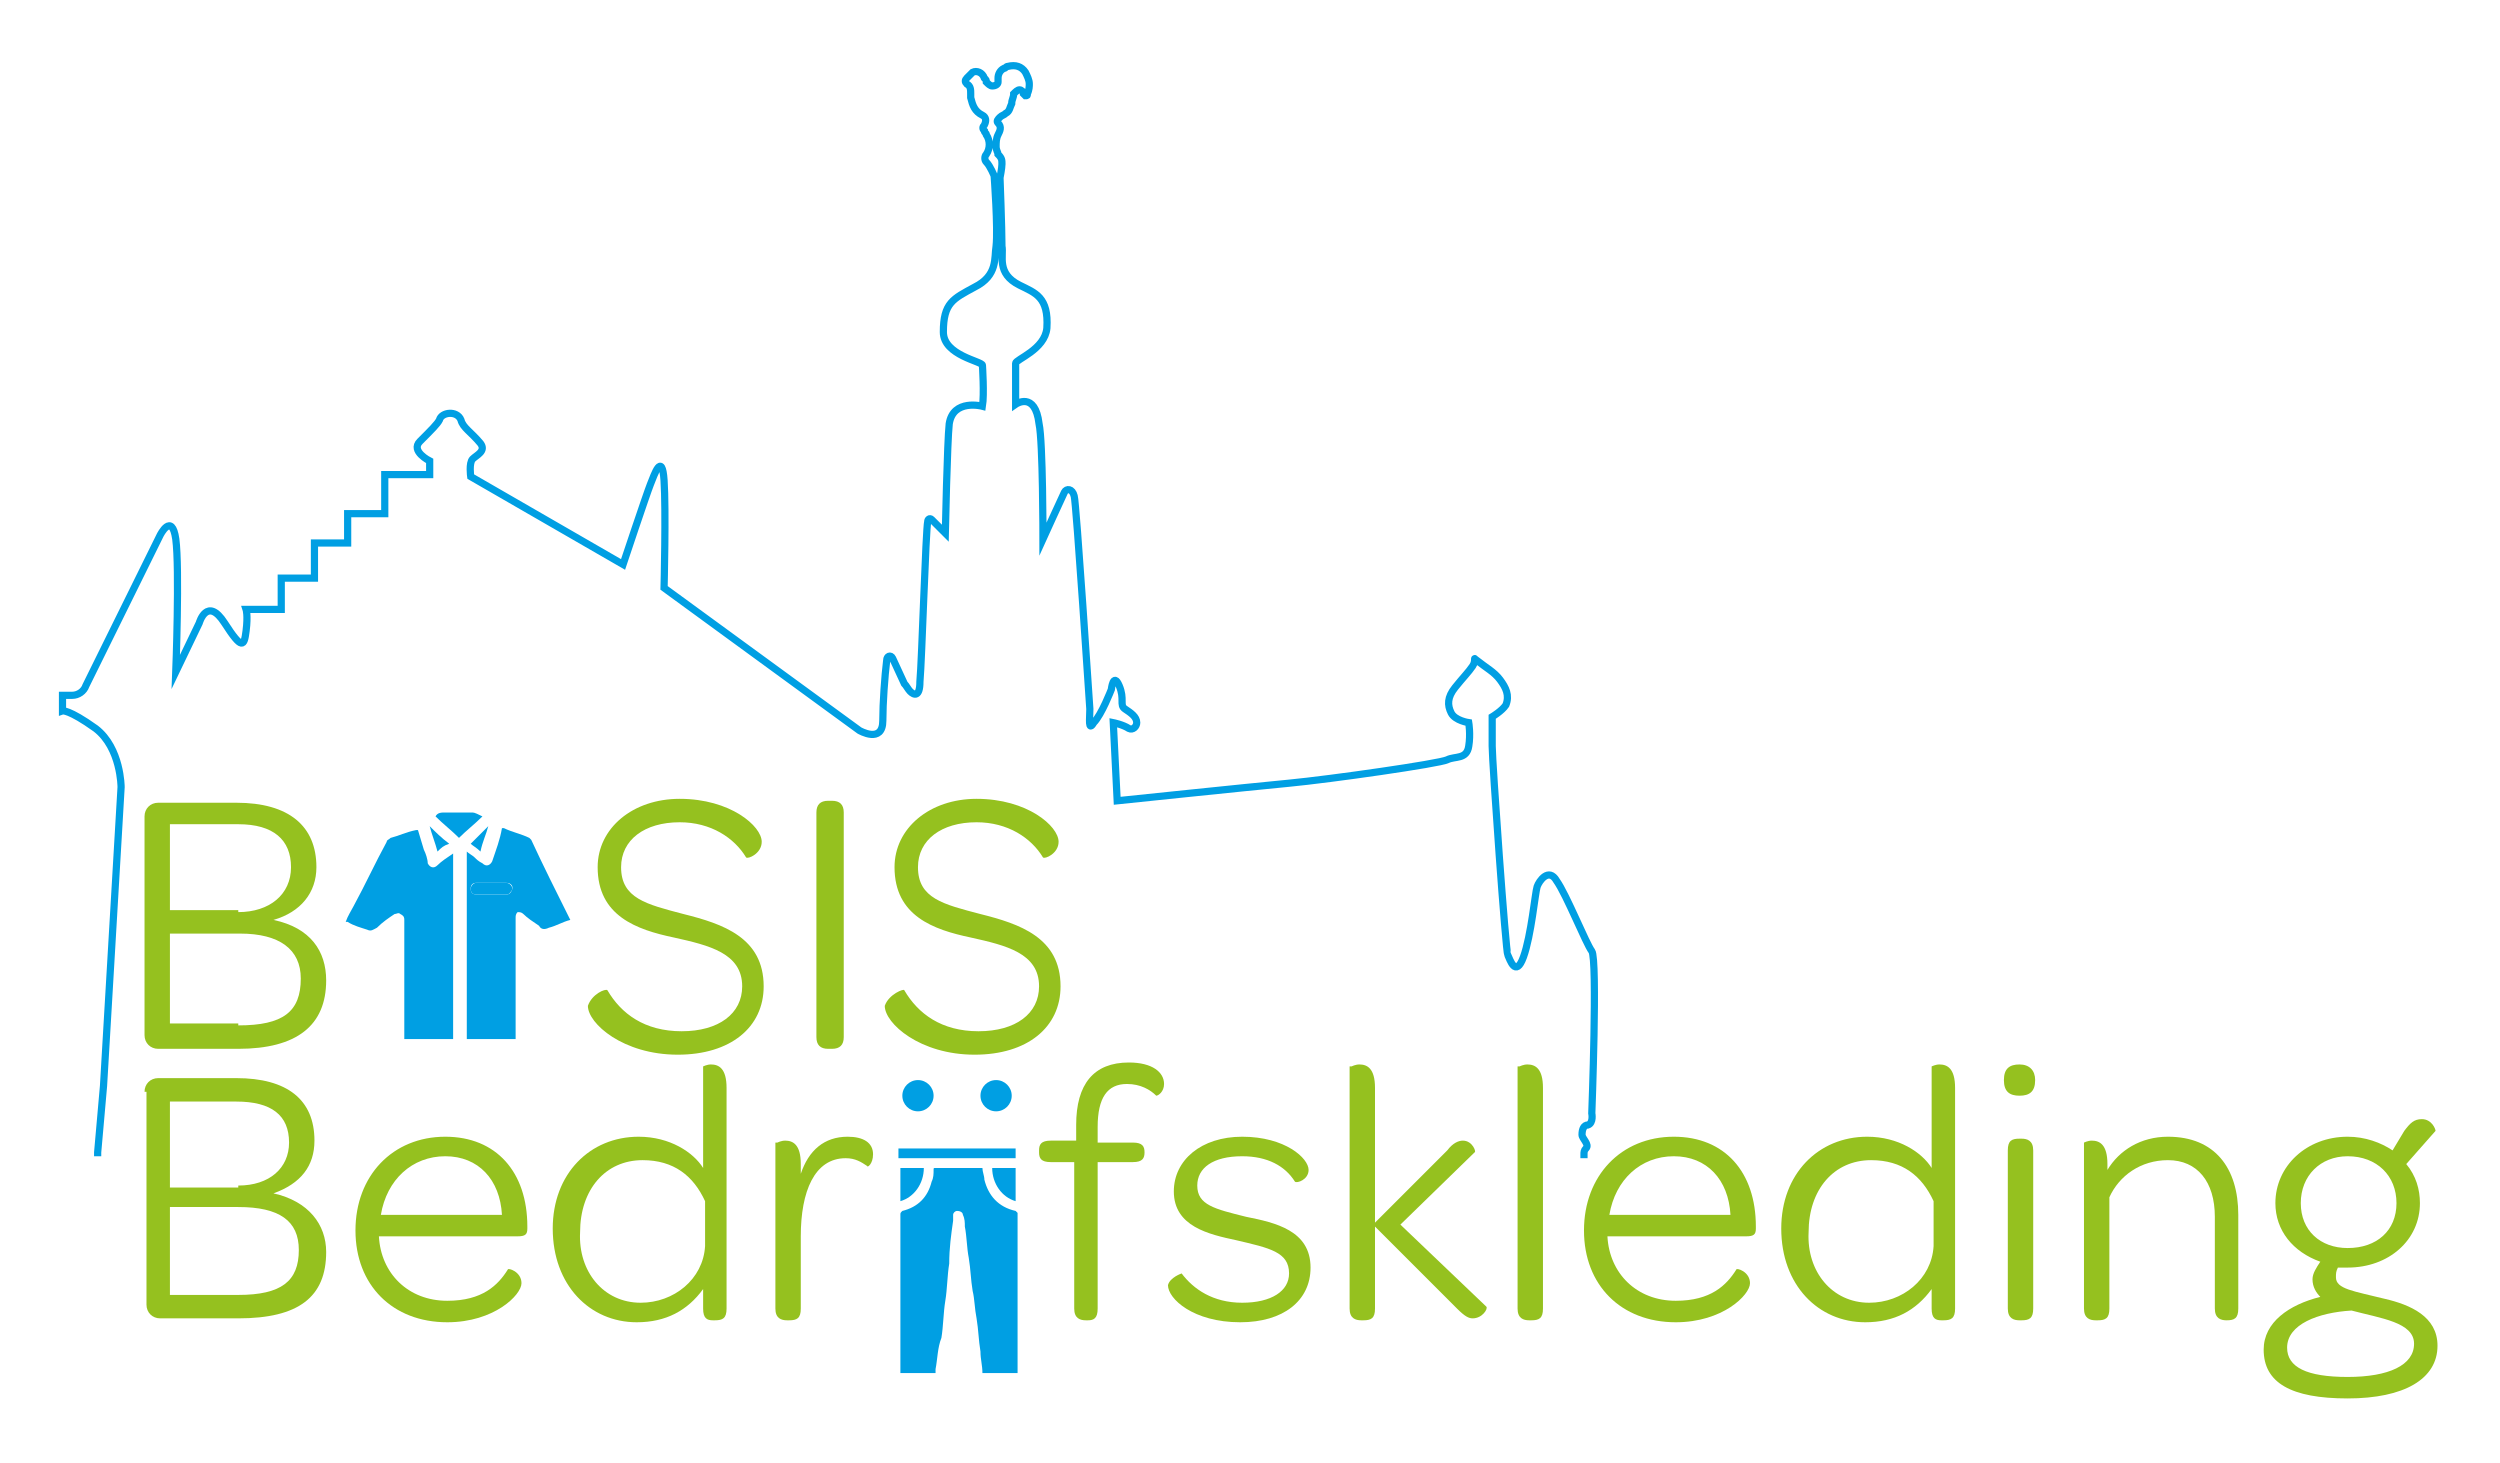 <?xml version="1.0" encoding="utf-8"?>
<!-- Generator: Adobe Illustrator 26.0.2, SVG Export Plug-In . SVG Version: 6.00 Build 0)  -->
<svg version="1.1" id="Laag_1" xmlns="http://www.w3.org/2000/svg" xmlns:xlink="http://www.w3.org/1999/xlink" x="0px" y="0px"
	 viewBox="0 0 128 74.9" style="enable-background:new 0 0 128 74.9;" xml:space="preserve">
<style type="text/css">
	.st0{fill:none;stroke:#009FE3;stroke-width:0.369;stroke-miterlimit:10;}
	.st1{fill:#95C11F;}
	.st2{display:none;}
	.st3{display:inline;fill:#95C11F;}
	.st4{display:none;fill:#95C11F;}
	.st5{display:none;fill:#009FE3;}
	.st6{fill:#009FE3;}
</style>
<g>
	<g>
		<path class="st0" d="M81.1,59.3c0,0,0-0.1,0-0.2s0-0.2,0.1-0.3c0.2-0.2-0.2-0.5-0.2-0.7c0-0.3,0.1-0.5,0.3-0.5
			c0.3-0.1,0.2-0.6,0.2-0.6s0.3-7.9,0-8.3c-0.3-0.4-1.3-2.9-1.8-3.6c-0.4-0.7-0.9,0-1,0.3c-0.1,0.3-0.3,2.5-0.7,3.6
			c-0.4,1.1-0.7,0.1-0.8-0.1c-0.1-0.1-0.8-9.9-0.8-10.7c0-0.8,0-1.5,0-1.5c0,0,0.5-0.3,0.7-0.6c0.2-0.5,0-0.9-0.3-1.3
			c-0.3-0.4-0.7-0.6-1.2-1c-0.2-0.2,0,0-0.2,0.3c-0.2,0.3-0.5,0.6-0.9,1.1c-0.4,0.5-0.4,0.9-0.2,1.3s0.9,0.5,0.9,0.5s0.1,0.6,0,1.2
			c-0.1,0.7-0.7,0.5-1.1,0.7c-0.4,0.2-6,1-8.1,1.2c-2.1,0.2-8.8,0.9-8.8,0.9l-0.2-4c0,0,0.5,0.1,0.8,0.3c0.2,0.1,0.4-0.1,0.4-0.3
			c0-0.3-0.3-0.5-0.6-0.7c-0.3-0.2,0-0.5-0.3-1.2c-0.3-0.7-0.4,0.2-0.4,0.2s-0.5,1.3-0.9,1.7c-0.3,0.5-0.2-0.2-0.2-0.7
			c0,0-0.7-10.6-0.8-10.9c-0.1-0.4-0.4-0.4-0.5-0.2c-0.1,0.2-1.1,2.4-1.1,2.4s0-5-0.2-5.9C53,20,52,20.7,52,20.7l0-2.1
			c0-0.2,1.5-0.7,1.6-1.8c0.1-1.6-0.6-1.8-1.4-2.2c-1.2-0.6-0.8-1.5-0.9-2c0-0.9-0.1-3.5-0.1-3.5s0.1-0.5,0.1-0.7
			c0-0.2,0-0.3-0.2-0.5C51.1,7.8,51,7.7,51,7.5c0-0.2,0-0.4,0.1-0.6c0.1-0.2,0.2-0.4,0-0.6C51,6.2,51.1,6.1,51.2,6
			c0.1-0.1,0.2-0.1,0.3-0.2c0.2-0.1,0.2-0.3,0.3-0.5c0-0.2,0.1-0.3,0.1-0.5c0.1-0.1,0.2-0.2,0.3-0.2c0.1,0,0.2,0.1,0.2,0.2
			c0,0,0.1,0.1,0.1,0.1c0.1,0,0.1,0,0.1-0.1c0.1-0.2,0.1-0.4,0.1-0.5c0-0.2-0.1-0.4-0.2-0.6c-0.2-0.3-0.5-0.4-0.9-0.3
			c-0.1,0-0.1,0.1-0.2,0.1c-0.2,0.1-0.3,0.3-0.3,0.5c0,0.1,0,0.2,0,0.2c0,0.1-0.1,0.2-0.3,0.2c-0.1,0-0.2-0.1-0.3-0.2
			c0-0.1,0-0.1-0.1-0.2c-0.1-0.3-0.4-0.4-0.6-0.3c-0.1,0.1-0.2,0.2-0.3,0.3c-0.1,0.1-0.1,0.2,0,0.3c0.2,0.1,0.2,0.3,0.2,0.5
			c0,0.1,0,0.1,0,0.2c0.1,0.4,0.2,0.7,0.6,0.9c0.2,0.1,0.2,0.3,0.1,0.5c-0.1,0.1-0.1,0.2,0,0.3c0,0.1,0.1,0.1,0.1,0.2
			c0.2,0.3,0.2,0.7,0,1c-0.1,0.1-0.1,0.3,0,0.4C50.7,8.5,50.9,9,50.9,9s0.2,2.7,0.1,3.6c-0.1,0.6,0.1,1.5-1.1,2.1
			c-1.1,0.6-1.6,0.8-1.6,2.3c0,1.2,2,1.5,2,1.7c0,0,0.1,1.5,0,2.1c0,0-1.5-0.4-1.7,0.9c-0.1,0.9-0.2,5.6-0.2,5.6l-0.7-0.7
			c-0.1-0.1-0.2,0-0.2,0.1c-0.1,0.4-0.3,7.1-0.4,8.2c0,0.8-0.3,0.7-0.5,0.5c-0.1-0.1-0.2-0.3-0.3-0.4l-0.6-1.3
			c-0.1-0.2-0.3-0.1-0.3,0.1c-0.1,0.8-0.2,2.2-0.2,3.1c0,1.2-1.2,0.5-1.2,0.5L34,30.1c0,0,0.1-4,0-5.5c-0.1-1.5-0.5-0.3-0.7,0.2
			c-0.2,0.5-1.4,4.1-1.4,4.1l-7.8-4.5c0,0-0.1-0.7,0.1-0.9c0.2-0.2,0.7-0.4,0.4-0.8c-0.5-0.6-0.9-0.8-1-1.2c-0.2-0.5-1-0.4-1.1,0
			c-0.1,0.2-0.4,0.5-1,1.1C21,23.1,22,23.6,22,23.6v0.7h-2.3v2h-1.9v1.5l-1.7,0v1.8h-1.7v1.6h-1.8c0,0,0.1,0.3,0,1.1
			c-0.1,0.8-0.2,1-1.1-0.4c-0.9-1.4-1.3,0-1.3,0L9,34.4c0,0,0.2-5.3,0-6.8c-0.2-1.4-0.8-0.2-0.8-0.2l-3.8,7.7
			c-0.1,0.3-0.4,0.5-0.7,0.5H3.2v0.8c0,0,0.3-0.1,1.7,0.9c1.3,1,1.3,3,1.3,3L5.3,55.6L5,59l0,0.2"/>
	</g>
	<g>
		<g>
			<g>
				<path class="st1" d="M7.4,41.8c0-0.4,0.3-0.7,0.7-0.7h4c2.7,0,4.1,1.2,4.1,3.3c0,1.3-0.8,2.3-2.2,2.7c1.9,0.4,2.7,1.6,2.7,3.1
					c0,2.3-1.5,3.5-4.5,3.5H8.1c-0.4,0-0.7-0.3-0.7-0.7V41.8z M12.2,46.7c1.6,0,2.7-0.9,2.7-2.3c0-1.4-0.9-2.2-2.7-2.2H8.7v4.4H12.2
					z M12.2,52.5c2.3,0,3.2-0.7,3.2-2.4c0-1.5-1.1-2.3-3.1-2.3H8.7v4.6H12.2z"/>
			</g>
			<g class="st2">
				<path class="st3" d="M22.5,41.5c0.1-0.3,0.4-0.5,1-0.5s0.9,0.2,1,0.5l4.6,11.9c0,0.1-0.4,0.4-0.8,0.4c-0.3,0-0.6-0.1-0.8-0.6
					l-1.4-3.6h-5.4l-1.4,3.6c-0.2,0.5-0.5,0.6-0.8,0.6c-0.4,0-0.8-0.3-0.7-0.4L22.5,41.5z M25.8,48.4l-2.3-5.9l-2.3,5.9H25.8z"/>
			</g>
			<g>
				<path class="st1" d="M31.1,50.7c0.7,1.2,1.9,2.1,3.8,2.1c1.9,0,3.1-0.9,3.1-2.3c0-1.7-1.7-2.1-3.5-2.5c-1.9-0.4-3.9-1.1-3.9-3.6
					c0-2,1.8-3.5,4.2-3.5c2.6,0,4.2,1.4,4.2,2.2c0,0.6-0.7,0.9-0.8,0.8c-0.6-1-1.8-1.8-3.4-1.8c-1.8,0-3,0.9-3,2.3
					c0,1.6,1.3,1.9,3.2,2.4c2,0.5,4.1,1.2,4.1,3.7c0,2.1-1.7,3.5-4.4,3.5c-2.8,0-4.6-1.6-4.6-2.5C30.3,50.9,31,50.6,31.1,50.7z"/>
			</g>
			<g>
				<path class="st1" d="M41.8,41.6c0-0.4,0.2-0.6,0.6-0.6h0.2c0.4,0,0.6,0.2,0.6,0.6v11.5c0,0.4-0.2,0.6-0.6,0.6h-0.2
					c-0.4,0-0.6-0.2-0.6-0.6V41.6z"/>
			</g>
			<g>
				<path class="st1" d="M46.3,50.7c0.7,1.2,1.9,2.1,3.8,2.1c1.9,0,3.1-0.9,3.1-2.3c0-1.7-1.7-2.1-3.5-2.5c-1.9-0.4-3.9-1.1-3.9-3.6
					c0-2,1.8-3.5,4.2-3.5c2.6,0,4.2,1.4,4.2,2.2c0,0.6-0.7,0.9-0.8,0.8c-0.6-1-1.8-1.8-3.4-1.8c-1.8,0-3,0.9-3,2.3
					c0,1.6,1.3,1.9,3.2,2.4c2,0.5,4.1,1.2,4.1,3.7c0,2.1-1.7,3.5-4.4,3.5c-2.8,0-4.6-1.6-4.6-2.5C45.5,50.9,46.3,50.6,46.3,50.7z"/>
			</g>
		</g>
		<g>
			<path class="st1" d="M7.4,55.9c0-0.4,0.3-0.7,0.7-0.7h4c2.6,0,4,1.1,4,3.2c0,1.3-0.7,2.2-2.1,2.7c1.8,0.4,2.7,1.6,2.7,3
				c0,2.3-1.4,3.4-4.5,3.4H8.2c-0.4,0-0.7-0.3-0.7-0.7V55.9z M12.2,60.7c1.6,0,2.6-0.9,2.6-2.2c0-1.4-0.9-2.1-2.7-2.1H8.7v4.4H12.2z
				 M12.2,66.3c2.2,0,3.1-0.7,3.1-2.3c0-1.5-1-2.2-3.1-2.2H8.7v4.5H12.2z"/>
			<path class="st1" d="M22.8,58.2c2.6,0,4.2,1.8,4.2,4.6v0.1c0,0.3-0.1,0.4-0.5,0.4h-7.1c0.1,1.9,1.5,3.3,3.5,3.3
				c1.8,0,2.6-0.8,3.1-1.6c0-0.1,0.7,0.1,0.7,0.7c0,0.6-1.4,2-3.8,2c-2.8,0-4.7-1.9-4.7-4.7C18.2,60.2,20.1,58.2,22.8,58.2z
				 M25.7,62.2c-0.1-1.8-1.2-3-2.9-3c-1.7,0-3,1.2-3.3,3H25.7z"/>
			<path class="st1" d="M32.7,58.2c1.6,0,2.8,0.8,3.3,1.6v-5.2c0,0,0.2-0.1,0.4-0.1c0.4,0,0.8,0.2,0.8,1.2V67c0,0.5-0.2,0.6-0.6,0.6
				h-0.1c-0.3,0-0.5-0.1-0.5-0.6v-1c-0.8,1.1-1.9,1.7-3.4,1.7c-2.4,0-4.3-1.9-4.3-4.8C28.3,60.1,30.2,58.2,32.7,58.2z M32.8,66.7
				c1.7,0,3.2-1.2,3.3-2.9v-2.3c-0.6-1.3-1.6-2.1-3.2-2.1c-1.9,0-3.2,1.5-3.2,3.7C29.6,65.1,30.9,66.7,32.8,66.7z"/>
			<path class="st1" d="M39.8,58.5c0,0,0.2-0.1,0.4-0.1c0.4,0,0.8,0.2,0.8,1.2v0.5c0.4-1.2,1.2-1.9,2.4-1.9c0.8,0,1.3,0.3,1.3,0.9
				c0,0.5-0.3,0.7-0.3,0.6c-0.3-0.2-0.6-0.4-1.1-0.4c-1.6,0-2.3,1.7-2.3,4V67c0,0.5-0.2,0.6-0.6,0.6h-0.1c-0.3,0-0.6-0.1-0.6-0.6
				V58.5z"/>
			<path class="st4" d="M46.2,55.3c0-0.6,0.3-0.8,0.8-0.8c0.5,0,0.8,0.3,0.8,0.8c0,0.6-0.3,0.8-0.8,0.8
				C46.5,56.1,46.2,55.9,46.2,55.3z M46.4,58.9c0-0.5,0.2-0.6,0.6-0.6H47c0.3,0,0.6,0.1,0.6,0.6V67c0,0.5-0.2,0.6-0.6,0.6h-0.1
				c-0.3,0-0.6-0.1-0.6-0.6V58.9z"/>
			<path class="st4" d="M50.4,58.9c0-0.5,0.2-0.6,0.6-0.6H51c0.3,0,0.6,0.1,0.6,0.6v9.7c0,1.7-0.9,2.7-2.5,2.7c-1.1,0-1.7-0.5-1.7-1
				c0-0.4,0.3-0.7,0.4-0.7c0.3,0.3,0.7,0.6,1.3,0.6c0.9,0,1.3-0.5,1.3-1.7V58.9z M50.2,55.3c0-0.6,0.3-0.8,0.8-0.8
				c0.5,0,0.8,0.3,0.8,0.8c0,0.6-0.3,0.8-0.8,0.8C50.4,56.1,50.2,55.9,50.2,55.3z"/>
			<path class="st1" d="M55.1,59.5h-1.3c-0.5,0-0.6-0.2-0.6-0.5v-0.1c0-0.3,0.1-0.5,0.6-0.5h1.3v-0.8c0-2.1,0.9-3.2,2.7-3.2
				c1.2,0,1.8,0.5,1.8,1.1c0,0.4-0.3,0.6-0.4,0.6c-0.3-0.3-0.8-0.6-1.5-0.6c-1,0-1.5,0.7-1.5,2.2v0.8h1.8c0.5,0,0.6,0.2,0.6,0.5V59
				c0,0.3-0.1,0.5-0.6,0.5h-1.8V67c0,0.5-0.2,0.6-0.5,0.6h-0.1c-0.3,0-0.6-0.1-0.6-0.6V59.5z"/>
			<path class="st1" d="M60.5,65.2c0.6,0.8,1.6,1.5,3.1,1.5s2.4-0.6,2.4-1.5c0-1.1-1-1.3-2.7-1.7c-1.4-0.3-3.2-0.7-3.2-2.5
				c0-1.6,1.4-2.8,3.5-2.8c2.2,0,3.4,1.1,3.4,1.7c0,0.5-0.6,0.7-0.7,0.6c-0.5-0.8-1.4-1.3-2.7-1.3c-1.5,0-2.3,0.6-2.3,1.5
				c0,1,0.9,1.2,2.5,1.6c1.5,0.3,3.3,0.7,3.3,2.6c0,1.7-1.4,2.8-3.6,2.8c-2.4,0-3.7-1.2-3.7-1.9C59.9,65.4,60.5,65.2,60.5,65.2z"/>
			<path class="st1" d="M69.2,54.6c0,0,0.2-0.1,0.4-0.1c0.4,0,0.8,0.2,0.8,1.2v6.9l3.7-3.7c0.3-0.4,0.6-0.5,0.8-0.5
				c0.5,0,0.7,0.6,0.6,0.6l-3.8,3.7l4.4,4.2c0.1,0.1-0.2,0.6-0.7,0.6c-0.2,0-0.4-0.1-0.8-0.5l-4.2-4.2V67c0,0.5-0.2,0.6-0.6,0.6
				h-0.1c-0.3,0-0.6-0.1-0.6-0.6V54.6z"/>
			<path class="st1" d="M77.8,54.6c0,0,0.2-0.1,0.4-0.1c0.4,0,0.8,0.2,0.8,1.2V67c0,0.5-0.2,0.6-0.6,0.6h-0.1
				c-0.3,0-0.6-0.1-0.6-0.6V54.6z"/>
			<path class="st1" d="M85.7,58.2c2.6,0,4.2,1.8,4.2,4.6v0.1c0,0.3-0.1,0.4-0.5,0.4h-7.1c0.1,1.9,1.5,3.3,3.5,3.3
				c1.8,0,2.6-0.8,3.1-1.6c0-0.1,0.7,0.1,0.7,0.7c0,0.6-1.4,2-3.8,2c-2.8,0-4.7-1.9-4.7-4.7C81.1,60.2,83,58.2,85.7,58.2z
				 M88.6,62.2c-0.1-1.8-1.2-3-2.9-3c-1.7,0-3,1.2-3.3,3H88.6z"/>
			<path class="st1" d="M95.6,58.2c1.6,0,2.8,0.8,3.3,1.6v-5.2c0,0,0.2-0.1,0.4-0.1c0.4,0,0.8,0.2,0.8,1.2V67c0,0.5-0.2,0.6-0.6,0.6
				h-0.1c-0.3,0-0.5-0.1-0.5-0.6v-1c-0.8,1.1-1.9,1.7-3.4,1.7c-2.4,0-4.3-1.9-4.3-4.8C91.2,60.1,93.1,58.2,95.6,58.2z M95.7,66.7
				c1.7,0,3.2-1.2,3.3-2.9v-2.3c-0.6-1.3-1.6-2.1-3.2-2.1c-1.9,0-3.2,1.5-3.2,3.7C92.5,65.1,93.8,66.7,95.7,66.7z"/>
			<path class="st1" d="M102.6,55.3c0-0.6,0.3-0.8,0.8-0.8c0.5,0,0.8,0.3,0.8,0.8c0,0.6-0.3,0.8-0.8,0.8
				C102.9,56.1,102.6,55.9,102.6,55.3z M102.8,58.9c0-0.5,0.2-0.6,0.6-0.6h0.1c0.3,0,0.6,0.1,0.6,0.6V67c0,0.5-0.2,0.6-0.6,0.6h-0.1
				c-0.3,0-0.6-0.1-0.6-0.6V58.9z"/>
			<path class="st1" d="M106.7,58.5c0,0,0.2-0.1,0.4-0.1c0.4,0,0.8,0.2,0.8,1.2v0.3c0.6-1,1.7-1.7,3.1-1.7c2.4,0,3.6,1.6,3.6,4V67
				c0,0.5-0.2,0.6-0.6,0.6H114c-0.3,0-0.6-0.1-0.6-0.6v-4.7c0-1.8-0.9-2.9-2.4-2.9c-1.4,0-2.5,0.8-3,1.9V67c0,0.5-0.2,0.6-0.6,0.6
				h-0.1c-0.3,0-0.6-0.1-0.6-0.6V58.5z"/>
			<path class="st1" d="M118.8,66.4c-0.2-0.2-0.4-0.5-0.4-0.9c0-0.3,0.2-0.6,0.4-0.9c-1.4-0.5-2.3-1.6-2.3-3c0-1.9,1.6-3.4,3.7-3.4
				c0.9,0,1.7,0.3,2.3,0.7l0.6-1c0.3-0.4,0.5-0.6,0.9-0.6c0.5,0,0.7,0.5,0.7,0.6l-1.5,1.7c0.5,0.6,0.7,1.3,0.7,2
				c0,1.9-1.6,3.3-3.7,3.3c-0.2,0-0.3,0-0.5,0c-0.1,0.2-0.1,0.3-0.1,0.5c0,0.6,0.9,0.7,2.5,1.1c1.3,0.3,2.7,0.9,2.7,2.4
				c0,1.7-1.7,2.7-4.6,2.7c-2.9,0-4.3-0.8-4.3-2.5C115.9,67.7,117.2,66.8,118.8,66.4z M120.2,70.5c2.1,0,3.4-0.6,3.4-1.7
				c0-1.1-1.7-1.3-3.2-1.7c-1.7,0.1-3.3,0.7-3.3,1.9C117.1,70,118.1,70.5,120.2,70.5z M122.7,61.6c0-1.4-1-2.4-2.5-2.4
				c-1.4,0-2.4,1-2.4,2.4c0,1.4,1,2.3,2.4,2.3C121.7,63.9,122.7,63,122.7,61.6z"/>
		</g>
	</g>
	<g>
		<path class="st5" d="M29.8,47.4c-0.1,0.1-0.2,0.1-0.3,0.2c-0.5,0.2-1.1,0.4-1.6,0.6c-0.1,0-0.2,0-0.3-0.1
			c-0.3-0.2-0.5-0.4-0.8-0.6c0,0.1,0,0.1,0,0.2c0,1.9,0,3.8,0,5.7c0,0.3-0.1,0.3-0.3,0.3c-2,0-4,0-5.9,0c-0.2,0-0.3-0.1-0.3-0.3
			c0-1.9,0-3.8,0-5.7c0,0,0-0.1,0-0.2c0,0-0.1,0.1-0.1,0.1c-0.2,0.2-0.4,0.3-0.7,0.5c-0.1,0.1-0.2,0.1-0.3,0
			c-0.6-0.2-1.1-0.4-1.7-0.6c-0.1,0-0.1-0.1-0.2-0.2c0-0.1,0-0.1,0-0.2c0,0,0.1-0.1,0.1-0.1c0.7-1.5,1.5-3,2.2-4.4
			c0.1-0.1,0.2-0.2,0.3-0.3c0.6-0.2,1.3-0.4,1.9-0.7c0,0,0.1,0,0.1-0.1c0.1-0.3,0.4-0.4,0.7-0.5c0.1,0,0.3-0.1,0.4-0.1
			c0.4,0,0.8,0,1.2,0c0.1,0,0.2,0,0.3,0.1c0.3,0.1,0.6,0.2,0.8,0.5c0,0,0.1,0.1,0.1,0.1c0.7,0.2,1.3,0.5,2,0.7
			c0.1,0,0.2,0.1,0.2,0.2c0.6,1.2,1.2,2.5,1.8,3.7c0.2,0.3,0.3,0.6,0.5,0.9C29.8,47.2,29.8,47.3,29.8,47.4z M23.2,53.2
			c0-3.2,0-6.4,0-9.6c-0.3,0.2-0.5,0.4-0.8,0.6c-0.2,0.2-0.4,0.1-0.5-0.1c-0.1-0.2-0.2-0.5-0.2-0.7c-0.1-0.3-0.2-0.6-0.3-1
			c0,0-0.1,0-0.1,0c-0.4,0.1-0.8,0.3-1.3,0.4c-0.1,0-0.1,0.1-0.2,0.2c-0.6,1.1-1.1,2.2-1.7,3.3c-0.1,0.3-0.3,0.6-0.4,0.8
			c0,0,0.1,0,0.1,0c0.3,0.1,0.7,0.2,1,0.4c0.2,0.1,0.3,0.1,0.5-0.1c0.3-0.2,0.6-0.4,0.9-0.7c0.1-0.1,0.2-0.1,0.3,0
			c0.1,0.1,0.1,0.2,0.2,0.3c0,0,0,0.1,0,0.1c0,2,0,3.9,0,5.9c0,0,0,0.1,0,0.1C21.5,53.2,22.4,53.2,23.2,53.2z M29.2,47.1
			c-0.7-1.4-1.4-2.8-2.1-4.2c0,0-0.1-0.1-0.1-0.1c-0.4-0.2-0.9-0.3-1.3-0.5c0,0-0.1,0-0.1,0c-0.2,0.6-0.4,1.1-0.5,1.7
			c-0.1,0.2-0.3,0.3-0.5,0.1c-0.1-0.1-0.2-0.2-0.4-0.3c-0.1-0.1-0.3-0.2-0.4-0.3c0,3.2,0,6.4,0,9.6c0.8,0,1.7,0,2.5,0
			c0-0.1,0-0.1,0-0.2c0-2,0-4,0-6c0-0.1,0-0.2,0.1-0.3c0.1-0.1,0.2,0,0.3,0.1c0.3,0.2,0.6,0.4,0.8,0.6c0.2,0.2,0.3,0.2,0.5,0.1
			C28.5,47.4,28.8,47.3,29.2,47.1z M24.7,41.8c-0.1-0.1-0.3-0.2-0.5-0.2c-0.5,0-0.9,0-1.4,0c-0.2,0-0.4,0-0.5,0.2
			c0.4,0.4,0.8,0.7,1.2,1.1C23.9,42.5,24.3,42.2,24.7,41.8z M22.4,43.6c0.2-0.2,0.4-0.3,0.5-0.4c-0.3-0.3-0.6-0.6-1-0.9
			C22.1,42.7,22.2,43.1,22.4,43.6z M24.6,43.6c0.1-0.4,0.3-0.9,0.4-1.3c0,0,0,0,0,0c-0.3,0.3-0.6,0.6-0.9,0.9
			C24.2,43.3,24.4,43.4,24.6,43.6z"/>
		<path class="st6" d="M23.2,53.2c-0.8,0-1.7,0-2.5,0c0,0,0-0.1,0-0.1c0-2,0-3.9,0-5.9c0,0,0-0.1,0-0.1c0-0.1,0-0.2-0.2-0.3
			c-0.1-0.1-0.2,0-0.3,0c-0.3,0.2-0.6,0.4-0.9,0.7c-0.2,0.1-0.3,0.2-0.5,0.1c-0.3-0.1-0.7-0.2-1-0.4c0,0-0.1,0-0.1,0
			c0.1-0.3,0.3-0.6,0.4-0.8c0.6-1.1,1.1-2.2,1.7-3.3c0-0.1,0.1-0.1,0.2-0.2c0.4-0.1,0.8-0.3,1.3-0.4c0,0,0.1,0,0.1,0
			c0.1,0.3,0.2,0.7,0.3,1c0.1,0.2,0.2,0.5,0.2,0.7c0.1,0.2,0.3,0.3,0.5,0.1c0.2-0.2,0.5-0.4,0.8-0.6C23.2,46.8,23.2,50,23.2,53.2z"
			/>
		<path class="st6" d="M29.2,47.1c-0.4,0.1-0.7,0.3-1.1,0.4c-0.2,0.1-0.4,0.1-0.5-0.1c-0.3-0.2-0.6-0.4-0.8-0.6
			c-0.1-0.1-0.2-0.1-0.3-0.1c-0.1,0.1-0.1,0.2-0.1,0.3c0,2,0,4,0,6c0,0.1,0,0.1,0,0.2c-0.8,0-1.7,0-2.5,0c0-3.2,0-6.4,0-9.6
			c0.1,0.1,0.3,0.2,0.4,0.3c0.1,0.1,0.2,0.2,0.4,0.3c0.2,0.2,0.4,0.1,0.5-0.1c0.2-0.6,0.4-1.1,0.5-1.7c0,0,0.1,0,0.1,0
			c0.4,0.2,0.9,0.3,1.3,0.5c0,0,0.1,0.1,0.1,0.1C27.8,44.3,28.5,45.7,29.2,47.1z M25.1,45.8c0.3,0,0.5,0,0.8,0c0.1,0,0.2,0,0.3-0.2
			c0.1-0.2,0-0.4-0.3-0.4c-0.5,0-1,0-1.5,0c-0.2,0-0.3,0.1-0.3,0.3c0,0.2,0.1,0.3,0.3,0.3C24.7,45.8,24.9,45.8,25.1,45.8z"/>
		<path class="st6" d="M24.7,41.8c-0.4,0.4-0.8,0.7-1.2,1.1c-0.4-0.4-0.8-0.7-1.2-1.1c0.1-0.2,0.3-0.2,0.5-0.2c0.5,0,0.9,0,1.4,0
			C24.3,41.6,24.5,41.7,24.7,41.8z"/>
		<path class="st6" d="M22.4,43.6c-0.1-0.4-0.3-0.9-0.4-1.3c0.3,0.3,0.6,0.6,1,0.9C22.7,43.3,22.6,43.4,22.4,43.6z"/>
		<path class="st6" d="M24.6,43.6c-0.2-0.2-0.4-0.3-0.5-0.4c0.3-0.3,0.6-0.6,0.9-0.9c0,0,0,0,0,0C24.9,42.7,24.7,43.1,24.6,43.6z"/>
		<path class="st6" d="M25.1,45.8c-0.2,0-0.5,0-0.7,0c-0.2,0-0.3-0.1-0.3-0.3c0-0.1,0.1-0.3,0.3-0.3c0.5,0,1,0,1.5,0
			c0.2,0,0.4,0.2,0.3,0.4c-0.1,0.1-0.1,0.2-0.3,0.2C25.7,45.8,25.4,45.8,25.1,45.8z"/>
	</g>
	<g>
		<path class="st6" d="M47.9,70.3c-0.6,0-1.2,0-1.8,0c0,0,0-0.1,0-0.1c0-2.7,0-5.4,0-8c0-0.1,0-0.1,0.1-0.2c0.8-0.2,1.3-0.7,1.5-1.5
			c0.1-0.2,0.1-0.4,0.1-0.6c0-0.1,0-0.1,0.1-0.1c0.8,0,1.6,0,2.4,0c0,0,0,0,0,0c0,0.2,0.1,0.4,0.1,0.6c0.2,0.8,0.7,1.4,1.6,1.6
			c0,0,0.1,0.1,0.1,0.1c0,0,0,0,0,0.1c0,2.7,0,5.4,0,8c0,0,0,0.1,0,0.1c-0.6,0-1.2,0-1.8,0c0-0.4-0.1-0.7-0.1-1.1
			c-0.1-0.6-0.1-1.1-0.2-1.7c-0.1-0.5-0.1-1-0.2-1.4c-0.1-0.6-0.1-1.1-0.2-1.7c-0.1-0.5-0.1-1.1-0.2-1.6c0-0.2,0-0.4-0.1-0.6
			c0-0.1-0.1-0.2-0.3-0.2c-0.1,0-0.2,0.1-0.2,0.2c0,0.1,0,0.2,0,0.3c-0.1,0.7-0.2,1.4-0.2,2.2c-0.1,0.6-0.1,1.3-0.2,1.9
			c-0.1,0.6-0.1,1.3-0.2,1.9C48,69,48,69.6,47.9,70.1C47.9,70.2,47.9,70.3,47.9,70.3z"/>
		<path class="st6" d="M52,58.8c0,0.2,0,0.3,0,0.5c-2,0-4,0-6,0c0-0.2,0-0.3,0-0.5C48,58.8,50,58.8,52,58.8z"/>
		<path class="st6" d="M47.3,59.8c0,0.8-0.5,1.5-1.2,1.7c0-0.6,0-1.1,0-1.7C46.5,59.8,46.9,59.8,47.3,59.8z"/>
		<path class="st6" d="M50.8,59.8c0.4,0,0.8,0,1.2,0c0,0.6,0,1.1,0,1.7C51.3,61.3,50.8,60.6,50.8,59.8z"/>
		<circle class="st6" cx="47" cy="56.1" r="0.8"/>
		<circle class="st6" cx="51" cy="56.1" r="0.8"/>
	</g>
</g>
</svg>
